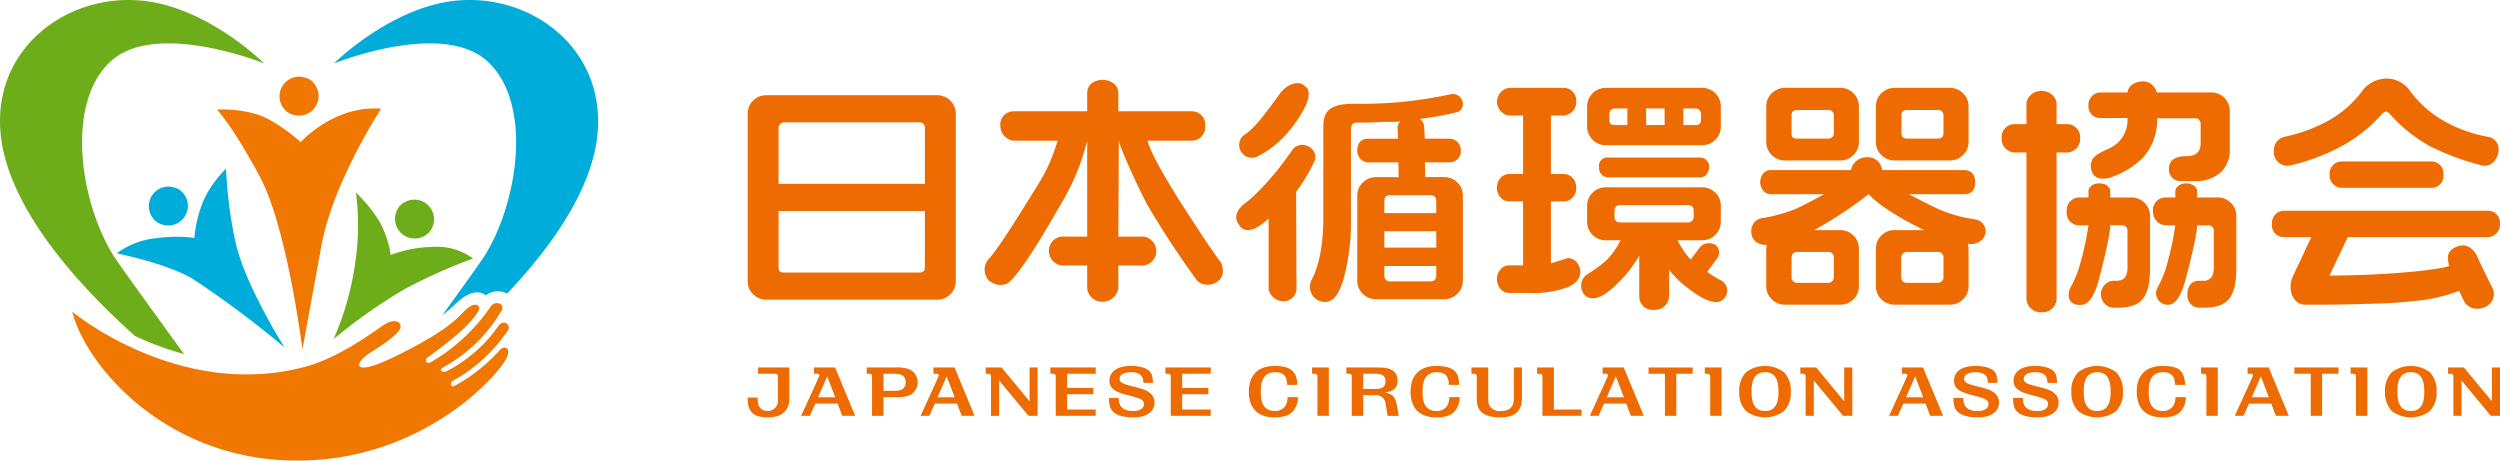 <svg id="logo" xmlns="http://www.w3.org/2000/svg" xmlns:xlink="http://www.w3.org/1999/xlink" width="465.15" height="85.692" viewBox="0 0 465.15 85.692">
  <defs>
    <clipPath id="clip-path">
      <rect id="長方形_2286" data-name="長方形 2286" width="465.151" height="85.692" transform="translate(0 0)" fill="none"/>
    </clipPath>
  </defs>
  <g id="グループ_1925" data-name="グループ 1925" clip-path="url(#clip-path)">
    <path id="パス_3590" data-name="パス 3590" d="M55.948,26.434s-4.333-3.928-8.053-5.129a22.3,22.3,0,0,0-7.527-.916s2.908,2.976,8.023,12.574c5.053,9.484,7.881,32.043,7.881,32.043s1.342-7.34,3.522-19.268S70.921,20.231,70.921,20.231c-8.76-.71-14.973,6.2-14.973,6.2" fill="#f07700"/>
    <path id="パス_3591" data-name="パス 3591" d="M52.931,64.624s-7.73-12.151-9.25-20.232A80.1,80.1,0,0,1,42.059,31.4a20.256,20.256,0,0,0-4.127,5.747,23.8,23.8,0,0,0-1.771,7.118,25.781,25.781,0,0,0-6.921.03,14.72,14.72,0,0,0-7.519,2.846S31.3,49.056,36.031,52a187.326,187.326,0,0,1,16.9,12.628" fill="#00acd9"/>
    <path id="パス_3592" data-name="パス 3592" d="M34.109,35.971a3.648,3.648,0,0,1-4.124,5.736A2.991,2.991,0,0,1,28.543,40.7a3.647,3.647,0,0,1,4.124-5.735,2.982,2.982,0,0,1,1.442,1.006" fill="#00acd9"/>
    <path id="パス_3593" data-name="パス 3593" d="M62.072,63.091a53.633,53.633,0,0,0,4-14.037,47.4,47.4,0,0,0,.16-13.239,28.361,28.361,0,0,1,4.311,5.3,18.752,18.752,0,0,1,2.161,6.326,22.435,22.435,0,0,1,7.644-1.485A11.238,11.238,0,0,1,88.019,48.1,100,100,0,0,0,75.206,53.84a99.273,99.273,0,0,0-13.134,9.251" fill="#6dad19"/>
    <path id="パス_3594" data-name="パス 3594" d="M74.122,38.675a3.657,3.657,0,0,0,4.678,5.31,2.973,2.973,0,0,0,1.334-1.14,3.657,3.657,0,0,0-4.678-5.31,2.966,2.966,0,0,0-1.334,1.14" fill="#6dad19"/>
    <path id="パス_3595" data-name="パス 3595" d="M58.366,15.458A3.647,3.647,0,0,1,54.39,21.3a2.976,2.976,0,0,1-1.467-.969A3.647,3.647,0,0,1,56.9,14.489a2.98,2.98,0,0,1,1.467.969" fill="#f07700"/>
    <path id="パス_3596" data-name="パス 3596" d="M21.143,47.613c-6.338-10.169-8.979-28.5-.528-36.214s28.542.4,28.542.4S40.8,3.472,30.291.8C13.737-3.409-3.959,9.45.781,28.742,3.83,41.15,15.194,53.645,25.1,62.5a55.047,55.047,0,0,0,9.143,3.373c-5.377-7.4-12.209-16.836-13.1-18.259" fill="#6dad19"/>
    <path id="パス_3597" data-name="パス 3597" d="M81.009.8c-10.507,2.672-18.867,11-18.867,11s20.1-8.117,28.542-.4,5.811,26.045-.527,36.214c-.611.979-4.037,5.756-7.867,11.05a26.908,26.908,0,0,0,2.345-2.025c2.353-2.236,4.285-2.805,5.748-1.685a3.664,3.664,0,0,1,3.959-.323c7.31-7.7,13.968-16.816,16.177-25.887C115.215,9.449,97.563-3.409,81.009.8" fill="#00acd9"/>
    <path id="パス_3598" data-name="パス 3598" d="M84.644,71.758c-.915.537-.828-.67-.521-.828A29.628,29.628,0,0,0,94.412,61.6c.826-.99-.491-2.249-1.566-1.114a26.665,26.665,0,0,1-9.778,8.6c-.737.366-1.624-.22-.513-.8A28.012,28.012,0,0,0,93.289,57.83c.783-1.281-1.058-2.023-1.953-.853A34.387,34.387,0,0,1,80.15,67.393c-.818.5-1.175-.445-.654-.827,5.018-3.673,7.919-6.134,9.491-8.642.615-1-.489-2.3-2.908.279-1.535,1.633-4.259,4.1-12.916,8.29-7.674,3.712-7.332,1.132-4.462-.745,1.923-1.257,4.6-2.919,5.565-4.279.913-1.28-.533-2.553-2.9-.983-1.76,1.169-8.205,6.052-14.6,7.758C33.265,74.517,13.446,57.993,13.446,57.993c2.458,9.792,16.536,26.471,39.2,27.63C77.03,86.871,91.992,70.731,94.133,66.836c1.092-1.987-.168-2.618-1.007-1.838a31.758,31.758,0,0,1-8.482,6.76" fill="#f07700"/>
    <path id="パス_3599" data-name="パス 3599" d="M174.3,17.715H142.645a3.435,3.435,0,0,0-2.521,1,3.38,3.38,0,0,0-1.012,2.5V52.25a3.381,3.381,0,0,0,1.012,2.5,3.439,3.439,0,0,0,2.521,1.005H174.3a3.438,3.438,0,0,0,2.52-1.005,3.382,3.382,0,0,0,1.013-2.5V21.22a3.381,3.381,0,0,0-1.013-2.5,3.434,3.434,0,0,0-2.52-1m-2.214,31.824c0,.945-.3,1.168-1.178,1.168H146.037c-.995,0-1.178-.223-1.178-1.168V39.258h27.229Zm0-15.328H144.859V23.93a1.074,1.074,0,0,1,1.178-1.168H170.91c.787,0,1.178.257,1.178,1.168Z" fill="#ed6b00"/>
    <path id="パス_3600" data-name="パス 3600" d="M218.276,35.427c-2.274-3.731-4.186-7.165-4.782-9.253h8.291a2.511,2.511,0,0,0,2.45-2.757,2.462,2.462,0,0,0-2.45-2.711H208.077V17.377c0-2.034-2.058-2.523-2.874-2.523s-2.921.319-2.921,2.523v3.329H188.573a2.461,2.461,0,0,0-2.449,2.711,2.8,2.8,0,0,0,2.449,2.757h8.2a32.506,32.506,0,0,1-4,8.762c-1.884,2.976-6.777,11.082-8.834,13.286A2.976,2.976,0,0,0,184,52.217c1.795,1.338,3.368.679,3.744.305,2.922-2.68,7.979-11.674,10.036-15.225a41.932,41.932,0,0,0,4.5-11.123V44.026h-4.758a2.609,2.609,0,0,0-2.355,2.663,2.742,2.742,0,0,0,2.355,2.711h4.758v4.228a2.814,2.814,0,0,0,2.921,2.523,2.987,2.987,0,0,0,2.874-2.523V49.4h4.71a2.71,2.71,0,0,0,0-5.374h-4.71l.094-17.852c.22,1.27,2.987,7.464,5.206,11.769a168.729,168.729,0,0,0,9.414,14.339,2.992,2.992,0,0,0,3.909-.047c1.428-1.111.675-3.193.33-3.6-1.6-1.963-7.5-11.152-8.754-13.21" fill="#ed6b00"/>
    <path id="パス_3601" data-name="パス 3601" d="M234.033,29.075a18.074,18.074,0,0,0,5.638-4.5c1.727-2.024,3.6-4.985,3.769-6.5s-.228-1.687-.73-2.125c-1.283-1.121-3.432-.1-4.5,1.378-2.122,2.932-4.78,6.627-6.671,7.736a2.366,2.366,0,0,0,2.493,4.009" fill="#ed6b00"/>
    <path id="パス_3602" data-name="パス 3602" d="M268.643,32.949h-3.462l-.052-2.745h4.739a2.063,2.063,0,0,0,1.932-2.2,2.153,2.153,0,0,0-1.932-2.2H265.11l-.126-2.142a1.946,1.946,0,0,0-.8-1.542,61.391,61.391,0,0,0,6.908-1.24c1.892-.6,1.2-3.668-1.105-3.361A77.241,77.241,0,0,1,252.013,19.3c-4.653,0-5.793,1.413-5.793,4.275V40.387q0,7.385-2.12,11.589a2.8,2.8,0,0,0,2.543,4.206c1.382-.014,2.481-1.386,3.3-4.159a39.316,39.316,0,0,0,1.414-11.216V24.325c0-1.306.39-1.509,1.185-1.509q2.591,0,4.358-.117c1.178-.078,2.072.051,3.611-.1a2.11,2.11,0,0,0-.471,1.028l.079,2.189h-5.653c-.5,0-1.932.194-1.932,2.2a2.151,2.151,0,0,0,1.932,2.2h5.718l.046,2.745h-4.115a3.508,3.508,0,0,0-2.555,1,3.361,3.361,0,0,0-1.026,2.5V52.168a3.373,3.373,0,0,0,1.018,2.5,3.462,3.462,0,0,0,2.532,1.005h12.544a3.462,3.462,0,0,0,2.532-1.005,3.373,3.373,0,0,0,1.018-2.5V36.455a3.384,3.384,0,0,0-1.013-2.5,3.434,3.434,0,0,0-2.52-1M267.23,51.187c0,.832-.352,1.167-1.178,1.167h-7.3a1.034,1.034,0,0,1-1.177-1.167v-1.7h9.657Zm0-5.115h-9.657V43.017h9.657Zm0-6.419h-9.657V37.482c0-.9.363-1.167,1.177-1.167h7.3c.826,0,1.178.351,1.178,1.167Z" fill="#ed6b00"/>
    <path id="パス_3603" data-name="パス 3603" d="M244.65,29.792c.741-2.2-2.717-4.112-4.3-1.763-2.37,3.526-6.149,7.955-8.927,9.968-1.435,1.228-2.037,2.678-.542,4.276.5.534,1.944,1.388,5.159-1.607V53.807a2.84,2.84,0,0,0,2.591,2.244,2.4,2.4,0,0,0,2.591-2.244l-.067-18.12a30.161,30.161,0,0,0,3.491-5.9" fill="#ed6b00"/>
    <path id="パス_3604" data-name="パス 3604" d="M291.674,48.014q-1.556.514-3.11.981V37.481h2.427a2.14,2.14,0,0,0,1.594-.726,2.579,2.579,0,0,0,.69-1.852,2.519,2.519,0,0,0-.69-1.8,2.141,2.141,0,0,0-1.594-.727h-2.427V21.5h2.4a2.537,2.537,0,0,0,2.307-2.578,2.344,2.344,0,0,0-2.307-2.576H280.792a2.6,2.6,0,0,0,0,5.154h2.591v10.87h-2.591a2.108,2.108,0,0,0-1.578.727,2.528,2.528,0,0,0-.684,1.8,2.6,2.6,0,0,0,.684,1.852,2.109,2.109,0,0,0,1.578.725h2.591V49.369h-2.591a2.1,2.1,0,0,0-1.578.731,2.554,2.554,0,0,0-.684,1.815,2.619,2.619,0,0,0,.684,1.863,2.1,2.1,0,0,0,1.578.731h3.816a18.509,18.509,0,0,0,6.995-1.035q2.426-1.036,2.426-2.871a2.663,2.663,0,0,0-.683-1.813,2.143,2.143,0,0,0-1.672-.776" fill="#ed6b00"/>
    <path id="パス_3605" data-name="パス 3605" d="M299.175,29.305a1.546,1.546,0,0,0-1.649,1.823A1.717,1.717,0,0,0,299.175,33h17.172c1.228,0,1.65-1.339,1.65-1.868a1.706,1.706,0,0,0-1.65-1.823Z" fill="#ed6b00"/>
    <path id="パス_3606" data-name="パス 3606" d="M298.835,27.014h17.807a3.453,3.453,0,0,0,3.533-3.518V19.867a3.454,3.454,0,0,0-3.533-3.519H298.835a3.454,3.454,0,0,0-3.533,3.519V23.5a3.453,3.453,0,0,0,3.533,3.518M313.2,20.18h2.119a1.058,1.058,0,0,1,1.178,1.169v.727c0,1.155-.53,1.2-1.178,1.2H313.2Zm-6.925,0h3.439v3.095h-3.439Zm-6.831,1.169c0-.99.535-1.169,1.178-1.169h2.166v3.095h-2.166c-.612,0-1.178-.013-1.178-.98Z" fill="#ed6b00"/>
    <path id="パス_3607" data-name="パス 3607" d="M320.376,52.267a24.93,24.93,0,0,1-2.745-1.673l2.026-2.758a1.812,1.812,0,0,0-.508-2.282,2.341,2.341,0,0,0-2.838.413L314.568,48.3a15.833,15.833,0,0,1-2.449-3.6h4.523a3.432,3.432,0,0,0,2.52-1.005,3.38,3.38,0,0,0,1.013-2.5V38.35a3.38,3.38,0,0,0-1.013-2.5,3.439,3.439,0,0,0-2.52-1H298.835a3.439,3.439,0,0,0-2.521,1,3.376,3.376,0,0,0-1.012,2.5V41.2a3.376,3.376,0,0,0,1.012,2.5,3.431,3.431,0,0,0,2.521,1.005h2.685a14,14,0,0,1-2.5,3.6,24.626,24.626,0,0,1-3.58,2.664,2.55,2.55,0,0,0-.66,3.831,1.888,1.888,0,0,0,1.6.7q1.93,0,4.946-3.132a22.993,22.993,0,0,0,3.675-4.813V55.22a2.488,2.488,0,0,0,2.779,2.43,2.628,2.628,0,0,0,2.78-2.6V50.219a19.087,19.087,0,0,0,3.956,3.739q3.017,2.244,4.759,2.244a2.062,2.062,0,0,0,1.6-.748,2.154,2.154,0,0,0-.505-3.187m-18.809-10.88c-.893,0-1.178-.391-1.178-1.168v-.887c0-.9.442-1.169,1.178-1.169h12.389c.755,0,1.179.242,1.179,1.169v.887a1.049,1.049,0,0,1-1.179,1.168Z" fill="#ed6b00"/>
    <path id="パス_3608" data-name="パス 3608" d="M352.569,29.854h10.158a3.44,3.44,0,0,0,2.526-1.008,3.4,3.4,0,0,0,1.017-2.509V19.865a3.394,3.394,0,0,0-1.017-2.508,3.445,3.445,0,0,0-2.526-1.009H352.569a3.444,3.444,0,0,0-2.527,1.009,3.393,3.393,0,0,0-1.015,2.508v6.472a3.393,3.393,0,0,0,1.015,2.509,3.439,3.439,0,0,0,2.527,1.008m1.216-8.225c0-.77.173-1.168,1.177-1.168h5.465a1.033,1.033,0,0,1,1.178,1.168V24.62c0,.984-.408,1.169-1.178,1.169h-5.465c-.877,0-1.177-.278-1.177-1.169Z" fill="#ed6b00"/>
    <path id="パス_3609" data-name="パス 3609" d="M332.162,29.854h10.175a3.451,3.451,0,0,0,3.533-3.517V19.865a3.4,3.4,0,0,0-1.012-2.508,3.433,3.433,0,0,0-2.521-1.009H332.162a3.454,3.454,0,0,0-3.533,3.517v6.472a3.453,3.453,0,0,0,3.533,3.517m1.177-8.225c0-.77.162-1.168,1.178-1.168h5.512a1.042,1.042,0,0,1,1.178,1.168V24.62a1.034,1.034,0,0,1-1.178,1.169h-5.512c-.985,0-1.178-.247-1.178-1.169Z" fill="#ed6b00"/>
    <path id="パス_3610" data-name="パス 3610" d="M367.635,40.848a28.03,28.03,0,0,1-6.313-1.66c-1.884-.794-6.167-3.06-6.167-3.06h10.359c.75,0,1.979-.252,1.979-2.244,0-1.91-1.292-2.243-1.979-2.243H350.171a2.633,2.633,0,0,0-2.827-2.383,3.012,3.012,0,0,0-2.968,2.383h-14.9c-1.547,0-1.979,1.589-1.979,2.243,0,.624.463,2.244,1.979,2.244h9.931s-3.682,2.033-5.314,2.734a28.307,28.307,0,0,1-6.125,1.705,2.387,2.387,0,0,0-2.119,2.524,2.442,2.442,0,0,0,.729,1.8,3.2,3.2,0,0,0,2.144.677l-.094.748v6.87a3.38,3.38,0,0,0,1.013,2.5,3.432,3.432,0,0,0,2.52,1h10.175a3.438,3.438,0,0,0,2.521-1,3.383,3.383,0,0,0,1.012-2.5v-6.87a3.381,3.381,0,0,0-1.012-2.5,3.438,3.438,0,0,0-2.521-1h-4.8a78.4,78.4,0,0,0,10.142-6.682c2.756,2.952,8.59,5.841,10.35,6.682H352.56a3.434,3.434,0,0,0-2.52,1,3.378,3.378,0,0,0-1.013,2.5v6.87a3.38,3.38,0,0,0,1.013,2.5,3.434,3.434,0,0,0,2.52,1h10.176a3.437,3.437,0,0,0,2.52-1,3.384,3.384,0,0,0,1.013-2.5v-6.87a3.046,3.046,0,0,0-.142-.982,2.816,2.816,0,0,0,2.544-.654,2.2,2.2,0,0,0-1.036-3.831m-27.606,6.028c.836,0,1.178.365,1.178,1.168v3.412a1.065,1.065,0,0,1-1.178,1.168h-5.512a1.041,1.041,0,0,1-1.178-1.168V48.044c0-.71.288-1.168,1.178-1.168Zm21.576,4.58a1.066,1.066,0,0,1-1.178,1.168h-5.512c-.8,0-1.177-.325-1.177-1.168V48.044a1.083,1.083,0,0,1,1.177-1.168h5.512a1.031,1.031,0,0,1,1.178,1.168Z" fill="#ed6b00"/>
    <path id="パス_3611" data-name="パス 3611" d="M390.7,21.957h5.135a5.737,5.737,0,0,1-3.51,5.7c-2.339,1.059-3.01,1.612-3.244,2.629a2.751,2.751,0,0,0,.417,2.207c.455.515,1.094.946,2.762.665a15.606,15.606,0,0,0,6.59-3.959,10.53,10.53,0,0,0,2.5-7.2h6.925c.858,0,1.178.416,1.178,1.168V26.63c0,1.62-.864,2.43-2.638,2.43s-3.25.51-3.25,2.336a2.088,2.088,0,0,0,2.072,2.291h2.638a6.848,6.848,0,0,0,4.9-1.612,5.626,5.626,0,0,0,1.7-4.277v-7.1a3.374,3.374,0,0,0-1.017-2.5,3.444,3.444,0,0,0-2.525-1H401.268a2.623,2.623,0,0,0-2.692-2.056c-.725,0-2.538.449-2.739,2.056h-5.162a2.3,2.3,0,0,0-2.093,2.384,2.168,2.168,0,0,0,2.12,2.383" fill="#ed6b00"/>
    <path id="パス_3612" data-name="パス 3612" d="M387.027,25.707a2.438,2.438,0,0,0-2.355-2.617h-2.026V19.4a2.3,2.3,0,0,0-.8-1.729,2.792,2.792,0,0,0-1.979-.747,2.857,2.857,0,0,0-2.026.747,2.3,2.3,0,0,0-.8,1.729V23.09h-2.261a2.425,2.425,0,0,0-2.355,2.617,2.512,2.512,0,0,0,2.355,2.664h2.261V55.615a2.622,2.622,0,0,0,2.826,2.477,2.576,2.576,0,0,0,2.78-2.477V28.371h2.026a2.5,2.5,0,0,0,2.355-2.664" fill="#ed6b00"/>
    <path id="パス_3613" data-name="パス 3613" d="M396.473,36.735h-3.84V35.521c0-.468-.512-1.4-2.026-1.4s-2.026.934-2.026,1.4v1.214h-1.768a2.378,2.378,0,0,0-2.282,2.57,2.318,2.318,0,0,0,2.307,2.617h1.743A54.159,54.159,0,0,1,386.7,50.2a17.638,17.638,0,0,1-1.484,3.318c-.729,1.618-.288,3.273,1.932,3.224,1.381-.03,2.48-1.495,3.3-4.485.6-2.181,2.188-8.5,2.188-10.339h2.026a1.024,1.024,0,0,1,1.177,1.169V49.82q0,2.432-2.025,2.431h-.8a2.529,2.529,0,0,0,.047,5h.989q3.345,0,4.664-1.682t1.32-5.561V40.24a3.374,3.374,0,0,0-1.02-2.5,3.471,3.471,0,0,0-2.537-1.005" fill="#ed6b00"/>
    <path id="パス_3614" data-name="パス 3614" d="M412.56,36.735h-3.769V35.521c0-.468-.6-1.4-2.026-1.4s-2.026.934-2.026,1.4v1.214H402.9a2.336,2.336,0,0,0-2.308,2.57,2.514,2.514,0,0,0,2.335,2.617h1.81a57.674,57.674,0,0,1-1.847,8.306,21.259,21.259,0,0,1-1.465,3.294,2.143,2.143,0,0,0,1.942,3.179c1.328.061,2.4-1.5,3.227-4.487.6-2.212,2.195-8.516,2.195-10.292h1.949a1.037,1.037,0,0,1,1.16,1.169V49.82q0,2.432-1.978,2.431h-.849c-1.3,0-2.072,1.016-2.072,2.476a2.235,2.235,0,0,0,2.119,2.523h.99q3.345,0,4.664-1.682t1.319-5.561V40.24a3.384,3.384,0,0,0-1.013-2.5,3.437,3.437,0,0,0-2.52-1.005" fill="#ed6b00"/>
    <path id="パス_3615" data-name="パス 3615" d="M426.087,30.789a38.764,38.764,0,0,0,9.775-3.692,27.583,27.583,0,0,0,7.324-5.888c.534-.6.943-.569,1.509.047a28.709,28.709,0,0,0,7.349,5.911,47.173,47.173,0,0,0,9.8,3.622,2.226,2.226,0,0,0,2.238-.818,3.408,3.408,0,0,0,.821-2.15,2.324,2.324,0,0,0-1.976-2.359,25.95,25.95,0,0,1-8.432-3.084A20.417,20.417,0,0,1,448.464,17a5.318,5.318,0,0,0-4.476-2.384A5.679,5.679,0,0,0,439.466,17a19.73,19.73,0,0,1-6.031,5.327A29.357,29.357,0,0,1,425,25.462a2.584,2.584,0,0,0-1.931,2.57,2.541,2.541,0,0,0,3.015,2.757" fill="#ed6b00"/>
    <path id="パス_3616" data-name="パス 3616" d="M435.614,30.041a2.27,2.27,0,0,0-2.167,2.43,2.317,2.317,0,0,0,2.167,2.476h16.842a2.209,2.209,0,0,0,2.167-2.476,2.226,2.226,0,0,0-2.167-2.43Z" fill="#ed6b00"/>
    <path id="パス_3617" data-name="パス 3617" d="M456.6,46.137c-1.552.872-1.156,2.148-.922,3.331-1.485.711-11.631,1.8-22.246,1.8l3.393-7.151h26.156a2.359,2.359,0,0,0,2.167-2.475,2.255,2.255,0,0,0-2.167-2.431H424.9a2.254,2.254,0,0,0-2.168,2.431,2.183,2.183,0,0,0,2.168,2.475h5.146s-2.421,5.151-3.392,7.2c-1.23,2.594.082,5.374,2.181,5.374,7.035,0,7.837-.054,11.952-.163a93.353,93.353,0,0,0,9.869-.678,31.8,31.8,0,0,0,6.9-1.729l.9,1.915a2.662,2.662,0,0,0,2.5,1.4,3.149,3.149,0,0,0,2.166-.794,2.61,2.61,0,0,0,.706-2.9s-2.114-4.177-2.806-5.781c-.865-2-2.436-2.938-4.411-1.828" fill="#ed6b00"/>
    <path id="パス_3618" data-name="パス 3618" d="M146.855,68.375v5.916c0,1.478-.771,3.363-3.99,3.363-3.1,0-3.753-1.431-3.753-3.671h1.877s-.348,2.494,1.9,2.494a1.885,1.885,0,0,0,1.845-2.055V70.073c0-.439-.175-.534-.6-.534h-3.088V68.375Z" fill="#ed6b00"/>
    <path id="パス_3619" data-name="パス 3619" d="M151.7,75.088,150.7,77.369H149.06s3.4-7.379,3.4-7.5c0-.332-.363-.332-.5-.332h-.509V68.376h3.928l3.73,8.993h-2.4l-.859-2.281Zm3.7-1.177-1.489-3.885-1.7,3.885Z" fill="#ed6b00"/>
    <path id="パス_3620" data-name="パス 3620" d="M166.482,68.376a7.089,7.089,0,0,1,2.629.3,2.673,2.673,0,0,1,0,4.918,7.16,7.16,0,0,1-2.629.3h-2.1v3.481h-2.13v-7.3c0-.451-.176-.534-.592-.534h-.4V68.376Zm-2.1,1.164v3.171h1.881c.791,0,2.241,0,2.241-1.579s-1.437-1.592-2.241-1.592Z" fill="#ed6b00"/>
    <path id="パス_3621" data-name="パス 3621" d="M173.927,75.088l-1.007,2.281h-1.636s3.4-7.379,3.4-7.5c0-.332-.363-.332-.5-.332h-.509V68.376H177.6l3.73,8.993h-2.4l-.859-2.281Zm3.7-1.177-1.489-3.885-1.7,3.885Z" fill="#ed6b00"/>
    <path id="パス_3622" data-name="パス 3622" d="M186.344,68.375l5.219,6.3v-6.3h1.5v8.993h-1.7L185.9,70.8v6.57h-1.517V70.073c0-.45-.174-.534-.589-.534h-.4V68.375Z" fill="#ed6b00"/>
    <path id="パス_3623" data-name="パス 3623" d="M203.863,69.54H198.55v2.637h4.883v1.165H198.55v2.85h5.313v1.177h-7.43v-7.3c0-.451-.189-.534-.6-.534h-.4V68.376h8.438Z" fill="#ed6b00"/>
    <path id="パス_3624" data-name="パス 3624" d="M212.753,71.238c-.067-.915-.242-1.983-2.322-1.983-.951,0-2.119.249-2.119,1.247,0,.748.9,1,2.388,1.378,2.067.522,2.615.724,3.234,1.212a2.253,2.253,0,0,1,.871,1.829c0,1.235-.912,2.733-3.958,2.733-3.126,0-4.042-1.121-4.322-1.961a5.77,5.77,0,0,1-.2-1.651h1.825c.013.689.026,2.435,2.669,2.435,1.517,0,2.026-.677,2.026-1.271,0-.9-.791-1.1-2.924-1.662-1.7-.44-3.5-.927-3.5-2.7,0-1.283.926-2.756,4-2.756,2.118,0,3.554.6,3.89,1.667a5.384,5.384,0,0,1,.2,1.481Z" fill="#ed6b00"/>
    <path id="パス_3625" data-name="パス 3625" d="M369.885,71.238c-.067-.915-.242-1.983-2.322-1.983-.951,0-2.119.249-2.119,1.247,0,.748.9,1,2.388,1.378,2.067.522,2.615.724,3.234,1.212a2.253,2.253,0,0,1,.871,1.829c0,1.235-.912,2.733-3.958,2.733-3.126,0-4.042-1.121-4.322-1.961a5.769,5.769,0,0,1-.2-1.651h1.825c.013.689.026,2.435,2.669,2.435,1.517,0,2.026-.677,2.026-1.271,0-.9-.791-1.1-2.924-1.662-1.7-.44-3.5-.927-3.5-2.7,0-1.283.926-2.756,4-2.756,2.118,0,3.554.6,3.89,1.667a5.384,5.384,0,0,1,.2,1.481Z" fill="#ed6b00"/>
    <path id="パス_3626" data-name="パス 3626" d="M380.973,71.238c-.067-.915-.242-1.983-2.322-1.983-.951,0-2.119.249-2.119,1.247,0,.748.9,1,2.388,1.378,2.067.522,2.615.724,3.234,1.212a2.253,2.253,0,0,1,.871,1.829c0,1.235-.912,2.733-3.958,2.733-3.126,0-4.042-1.121-4.322-1.961a5.771,5.771,0,0,1-.2-1.651h1.825c.013.689.026,2.435,2.669,2.435,1.517,0,2.026-.677,2.026-1.271,0-.9-.791-1.1-2.924-1.662-1.7-.44-3.5-.927-3.5-2.7,0-1.283.926-2.756,4-2.756,2.118,0,3.554.6,3.89,1.667a5.384,5.384,0,0,1,.2,1.481Z" fill="#ed6b00"/>
    <path id="パス_3627" data-name="パス 3627" d="M225.264,69.54h-5.313v2.637h4.883v1.165h-4.883v2.85h5.313v1.177h-7.432v-7.3c0-.451-.187-.534-.6-.534h-.4V68.376h8.438Z" fill="#ed6b00"/>
    <path id="パス_3628" data-name="パス 3628" d="M239.489,71.606c-.04-.713-.029-2.352-2.243-2.352-2.548,0-2.657,2.352-2.657,3.647,0,.688-.119,3.576,2.59,3.576a2.279,2.279,0,0,0,2.042-1.057,3.136,3.136,0,0,0,.335-1.533h1.93a3.8,3.8,0,0,1-.356,1.749c-.476,1.036-1.345,2.017-3.937,2.017-4,0-4.83-2.626-4.83-4.787,0-2.781,1.423-4.776,4.816-4.776,2.41,0,3.523.718,3.945,1.939a4.5,4.5,0,0,1,.256,1.577Z" fill="#ed6b00"/>
    <path id="パス_3629" data-name="パス 3629" d="M269.582,71.606c-.04-.713-.029-2.352-2.243-2.352-2.548,0-2.657,2.352-2.657,3.647,0,.688-.119,3.576,2.59,3.576a2.279,2.279,0,0,0,2.042-1.057,3.136,3.136,0,0,0,.335-1.533h1.93a3.8,3.8,0,0,1-.356,1.749c-.477,1.036-1.345,2.017-3.937,2.017-4,0-4.83-2.626-4.83-4.787,0-2.781,1.423-4.776,4.816-4.776,2.41,0,3.559.714,3.951,1.806a4.728,4.728,0,0,1,.25,1.71Z" fill="#ed6b00"/>
    <path id="パス_3630" data-name="パス 3630" d="M404.69,71.606c-.04-.713-.029-2.352-2.243-2.352-2.548,0-2.657,2.352-2.657,3.647,0,.688-.119,3.576,2.59,3.576a2.279,2.279,0,0,0,2.042-1.057,3.136,3.136,0,0,0,.335-1.533h1.93a3.8,3.8,0,0,1-.356,1.749c-.476,1.036-1.345,2.017-3.937,2.017-4,0-4.83-2.626-4.83-4.787,0-2.781,1.423-4.776,4.816-4.776,2.41,0,3.468.578,3.891,1.821a6.337,6.337,0,0,1,.31,1.695Z" fill="#ed6b00"/>
    <path id="パス_3631" data-name="パス 3631" d="M247.244,68.375v8.993h-2.117V70.073c0-.45-.175-.534-.6-.534h-.4V68.375Z" fill="#ed6b00"/>
    <path id="パス_3632" data-name="パス 3632" d="M412.641,68.375v8.993h-2.117V70.073c0-.45-.175-.534-.6-.534h-.4V68.375Z" fill="#ed6b00"/>
    <path id="パス_3633" data-name="パス 3633" d="M276.9,68.375v5.452c0,.927,0,1.343.295,1.771a2.3,2.3,0,0,0,2.068.879c2.415,0,2.415-1.746,2.415-2.65V68.375h1.5v5.452c0,1.129,0,3.827-3.958,3.827-4.454,0-4.454-2.317-4.454-3.8V70.073c0-.45-.175-.534-.591-.534h-.4V68.375Z" fill="#ed6b00"/>
    <path id="パス_3634" data-name="パス 3634" d="M294.265,76.192v1.177h-7.272v-7.3c0-.451-.173-.534-.6-.534h-.4V68.376h3.125v7.816Z" fill="#ed6b00"/>
    <path id="パス_3635" data-name="パス 3635" d="M298.44,75.088l-1.007,2.281H295.8s3.395-7.379,3.395-7.5c0-.332-.363-.332-.5-.332h-.509V68.376h3.928l3.73,8.993h-2.4l-.859-2.281Zm3.7-1.177-1.489-3.885-1.7,3.885Z" fill="#ed6b00"/>
    <path id="パス_3636" data-name="パス 3636" d="M354.13,75.088l-1.007,2.281h-1.636s3.395-7.379,3.395-7.5c0-.332-.363-.332-.5-.332h-.509V68.376H357.8l3.73,8.993h-2.4l-.859-2.281Zm3.7-1.177-1.489-3.885-1.7,3.885Z" fill="#ed6b00"/>
    <path id="パス_3637" data-name="パス 3637" d="M418.444,75.088l-1.007,2.281H415.8s3.4-7.379,3.4-7.5c0-.332-.363-.332-.5-.332h-.509V68.376h3.928l3.73,8.993h-2.4l-.859-2.281Zm3.7-1.177-1.489-3.885-1.7,3.885Z" fill="#ed6b00"/>
    <path id="パス_3638" data-name="パス 3638" d="M311.893,77.368h-2.119V69.539H306.73V68.375h8.209v1.164h-3.046Z" fill="#ed6b00"/>
    <path id="パス_3639" data-name="パス 3639" d="M320.312,68.375v8.993H318.2V70.073c0-.45-.175-.534-.605-.534h-.4V68.375Z" fill="#ed6b00"/>
    <path id="パス_3640" data-name="パス 3640" d="M324.863,69.254a5.947,5.947,0,0,1,7.083.011,4.891,4.891,0,0,1,1.248,3.6,4.765,4.765,0,0,1-1.275,3.623,5.9,5.9,0,0,1-7.056-.012,4.935,4.935,0,0,1-1.261-3.611,4.852,4.852,0,0,1,1.261-3.612m3.541,7.223c2.377,0,2.5-2.317,2.5-3.611,0-1.378-.163-3.612-2.5-3.612-2.414,0-2.5,2.388-2.5,3.612,0,1.307.112,3.611,2.5,3.611" fill="#ed6b00"/>
    <path id="パス_3641" data-name="パス 3641" d="M386.658,69.254a5.947,5.947,0,0,1,7.083.011,4.891,4.891,0,0,1,1.248,3.6,4.764,4.764,0,0,1-1.275,3.623,5.9,5.9,0,0,1-7.056-.012,4.935,4.935,0,0,1-1.261-3.611,4.852,4.852,0,0,1,1.261-3.612m3.541,7.223c2.377,0,2.5-2.317,2.5-3.611,0-1.378-.163-3.612-2.5-3.612-2.414,0-2.5,2.388-2.5,3.612,0,1.307.112,3.611,2.5,3.611" fill="#ed6b00"/>
    <path id="パス_3642" data-name="パス 3642" d="M337.916,68.375l5.219,6.3v-6.3h1.5v8.993h-1.7l-5.46-6.57v6.57h-1.517V70.073c0-.45-.174-.534-.589-.534h-.4V68.375Z" fill="#ed6b00"/>
    <path id="パス_3643" data-name="パス 3643" d="M432.051,77.368h-2.119V69.539h-3.044V68.375H435.1v1.164h-3.046Z" fill="#ed6b00"/>
    <path id="パス_3644" data-name="パス 3644" d="M440.47,68.375v8.993h-2.117V70.073c0-.45-.175-.534-.6-.534h-.4V68.375Z" fill="#ed6b00"/>
    <path id="パス_3645" data-name="パス 3645" d="M445.022,69.254a5.947,5.947,0,0,1,7.083.011,4.891,4.891,0,0,1,1.248,3.6,4.765,4.765,0,0,1-1.275,3.623,5.9,5.9,0,0,1-7.056-.012,4.935,4.935,0,0,1-1.261-3.611,4.852,4.852,0,0,1,1.261-3.612m3.541,7.223c2.377,0,2.5-2.317,2.5-3.611,0-1.378-.163-3.612-2.5-3.612-2.414,0-2.5,2.388-2.5,3.612,0,1.307.112,3.611,2.5,3.611" fill="#ed6b00"/>
    <path id="パス_3646" data-name="パス 3646" d="M458.431,68.375l5.219,6.3v-6.3h1.5v8.993h-1.7l-5.46-6.57v6.57h-1.517V70.073c0-.45-.174-.534-.589-.534h-.4V68.375Z" fill="#ed6b00"/>
    <path id="パス_3647" data-name="パス 3647" d="M259.877,75.29c-.322-1.486-.737-1.961-2.173-2.246.792-.154,2.321-.427,2.321-2.185,0-2.484-2.441-2.484-3.769-2.484h-5.743V69.54h.4c.417,0,.592.083.592.534v7.3h2.131V73.531h2.081a1.79,1.79,0,0,1,2.093,1.569c.049.195.26,1.7.369,2.273h2.072c-.072-.273-.251-1.489-.376-2.083m-4.252-2.923h-1.987V69.54h1.987c.912,0,2.162,0,2.162,1.39,0,1.437-1.209,1.437-2.162,1.437" fill="#ed6b00"/>
  </g>
</svg>
